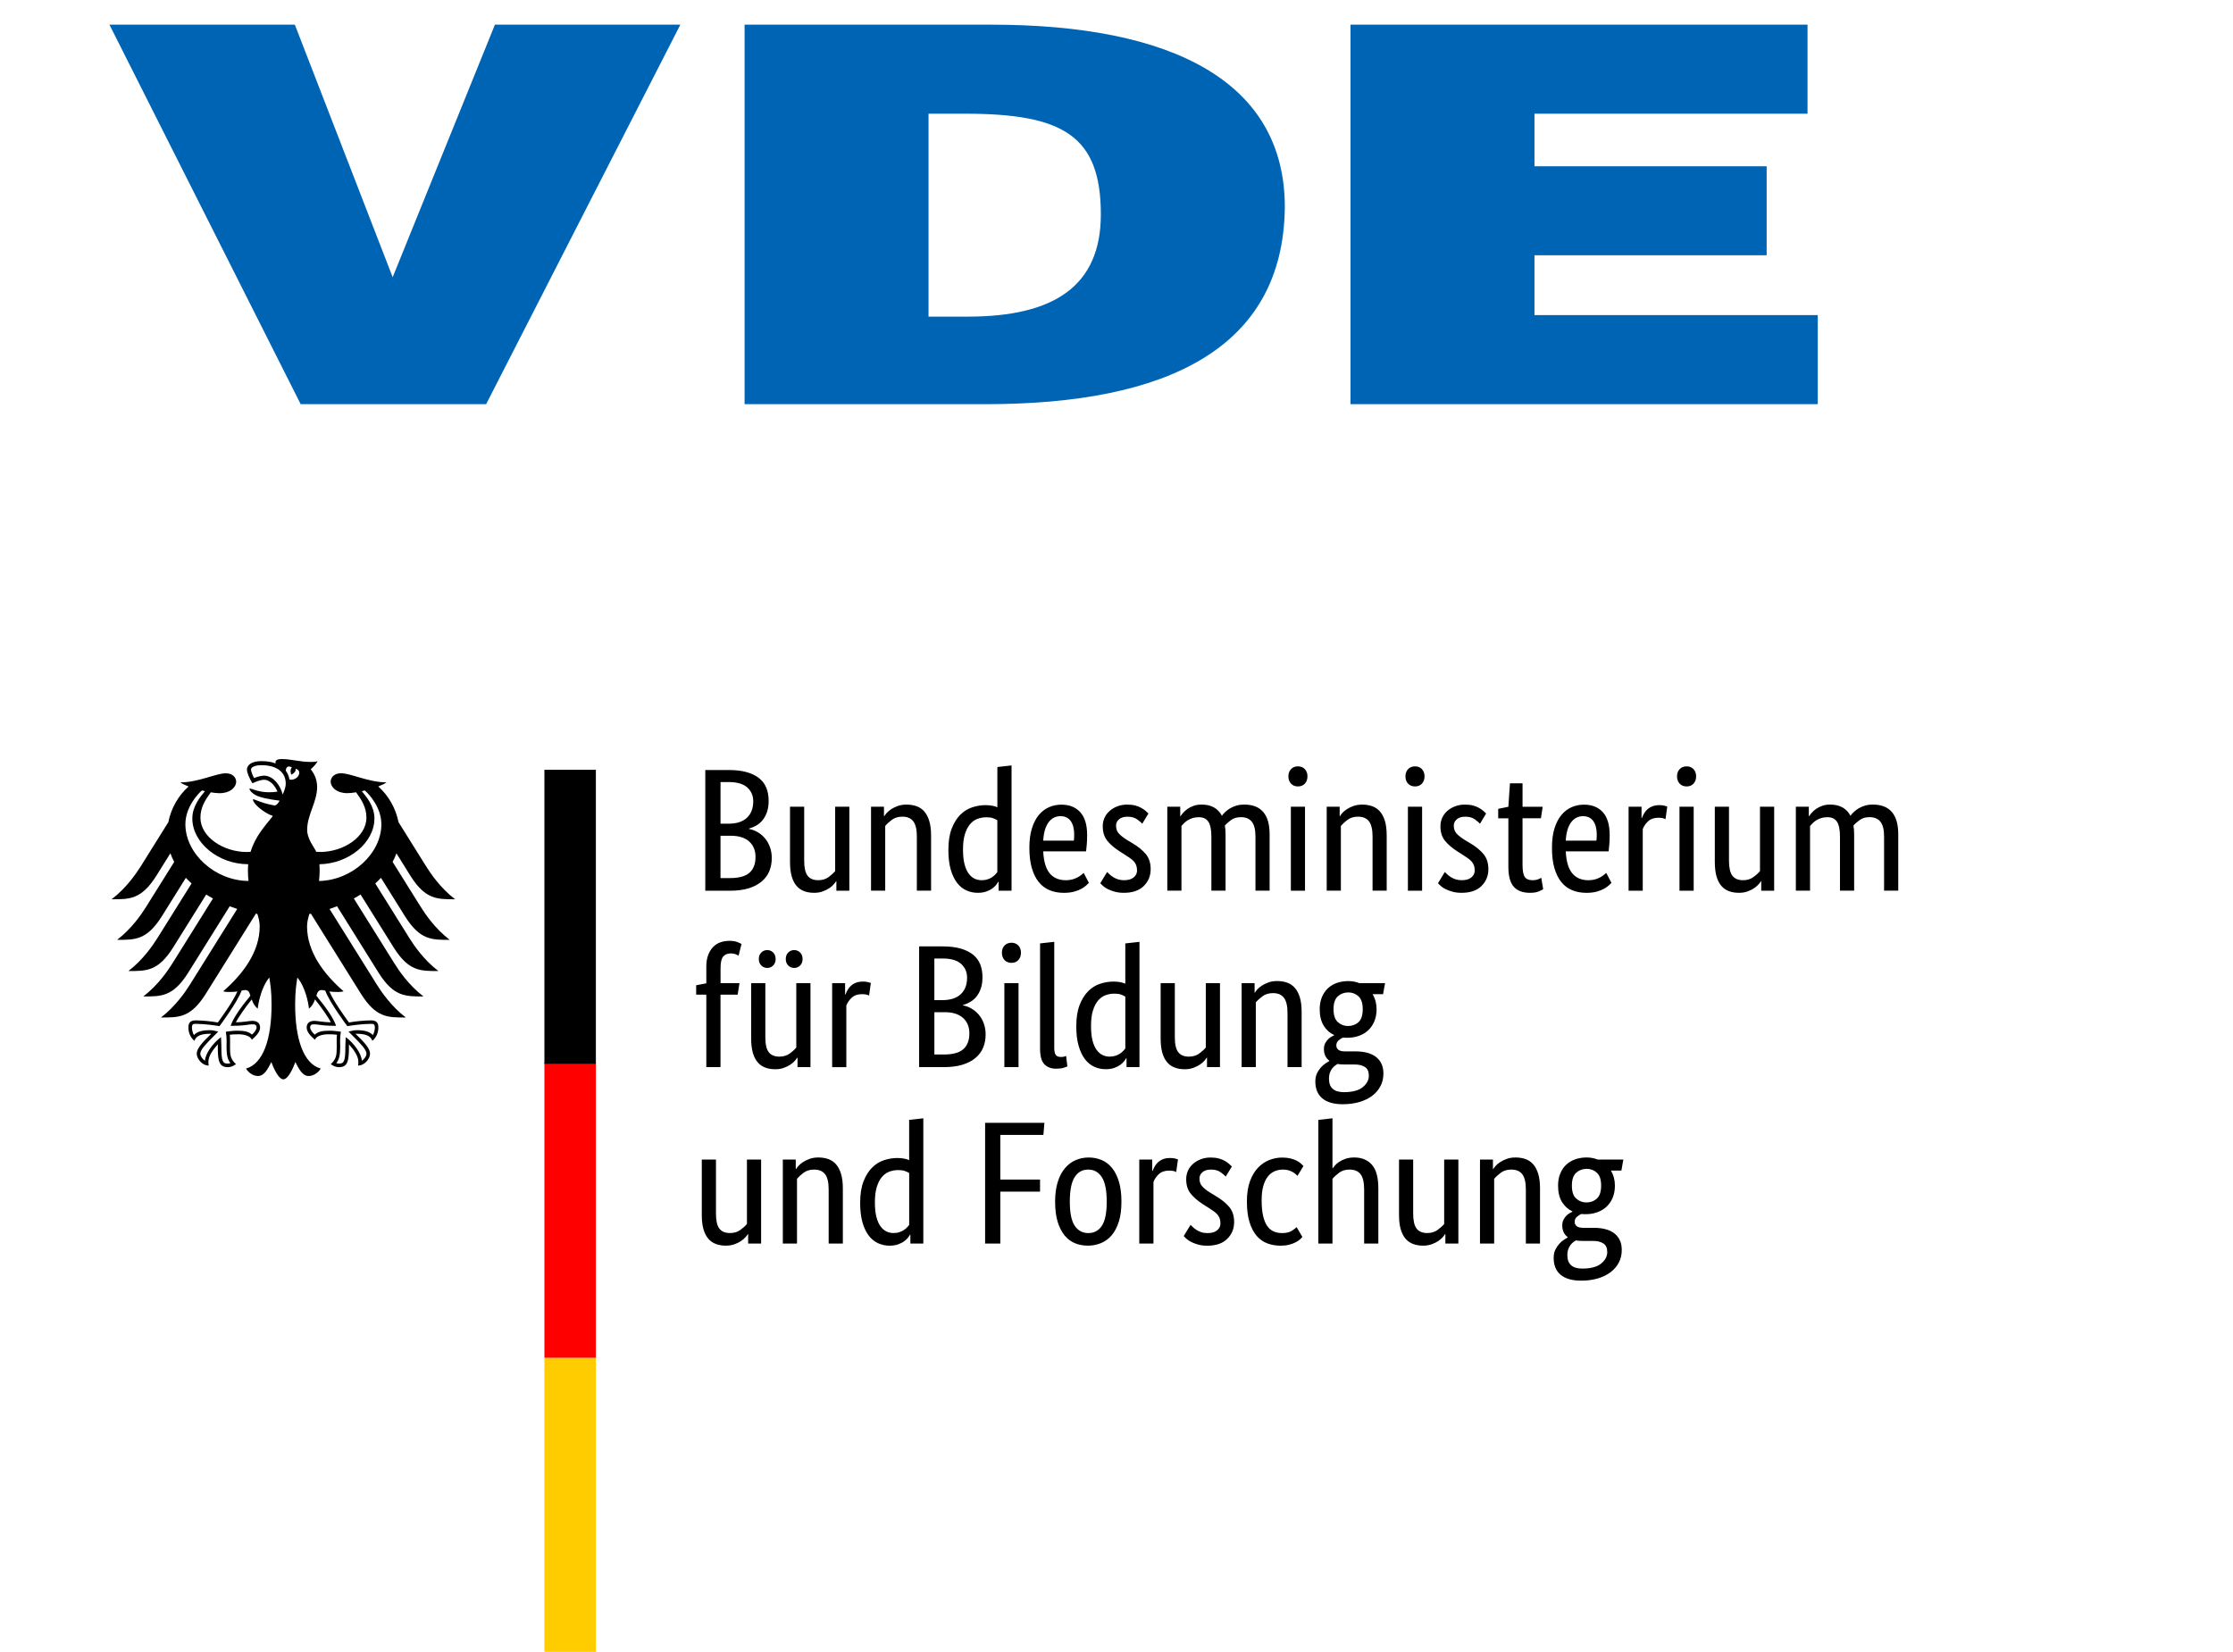 <?xml version="1.0" encoding="utf-8"?>
<!-- Generator: Adobe Illustrator 24.3.0, SVG Export Plug-In . SVG Version: 6.00 Build 0)  -->
<svg version="1.1" id="Layer_1" xmlns="http://www.w3.org/2000/svg" xmlns:xlink="http://www.w3.org/1999/xlink" x="0px" y="0px"
	 viewBox="0 0 100 74" style="enable-background:new 0 0 100 74;" xml:space="preserve">
<style type="text/css">
	.st0{fill:#0064B4;}
	.st1{fill:#FFCC00;}
	.st2{fill:#FF0000;}
</style>
<path class="st0" d="M4.901,1.105h8.303l4.381,11.312l4.579-11.312h8.304l-8.698,17h-8.305L4.901,1.105z M41.582,5.093v9.09h1.766
	c3.857,0,5.951-1.374,5.951-4.578c0-3.531-1.701-4.512-6.082-4.512H41.582L41.582,5.093z M44.133,18.105H33.345v-17h11.05
	c8.108,0,13.143,2.55,13.143,8.173C57.473,15.621,52.241,18.105,44.133,18.105L44.133,18.105z M81.403,18.105v-3.989H68.718v-2.68
	h10.398V7.448H68.718V5.093h12.228V1.105H60.48v17H81.403z"/>
<g>
	<path d="M71.703,53.11c0-0.272-0.064-0.465-0.193-0.58c-0.128-0.115-0.277-0.173-0.451-0.173c-0.182,0-0.34,0.057-0.47,0.173
		c-0.131,0.115-0.196,0.308-0.196,0.58c0,0.272,0.065,0.466,0.196,0.58c0.13,0.116,0.283,0.173,0.454,0.173
		c0.183,0,0.339-0.057,0.467-0.173C71.639,53.576,71.703,53.382,71.703,53.11L71.703,53.11z M70.864,55.586
		c-0.111,0-0.206-0.007-0.29-0.023c-0.047,0.025-0.094,0.057-0.137,0.094c-0.045,0.037-0.084,0.081-0.121,0.133
		c-0.037,0.051-0.067,0.114-0.091,0.184c-0.024,0.071-0.035,0.154-0.035,0.247c0,0.403,0.222,0.604,0.666,0.604
		c0.382,0,0.662-0.075,0.847-0.224c0.181-0.149,0.274-0.32,0.274-0.513c0-0.182-0.056-0.312-0.174-0.388
		c-0.115-0.076-0.268-0.114-0.462-0.114H70.864L70.864,55.586z M72.61,52.436h-0.47c0.12,0.199,0.18,0.423,0.18,0.674
		c0,0.199-0.032,0.378-0.098,0.537c-0.066,0.16-0.157,0.294-0.274,0.403c-0.119,0.111-0.257,0.194-0.416,0.251
		c-0.158,0.058-0.33,0.087-0.513,0.087c-0.037,0-0.071,0-0.102,0s-0.065-0.004-0.101-0.009c-0.064,0.028-0.129,0.068-0.197,0.127
		c-0.068,0.057-0.101,0.132-0.101,0.226c0,0.079,0.029,0.142,0.09,0.193c0.06,0.048,0.158,0.074,0.294,0.074h0.477
		c0.178,0,0.343,0.018,0.494,0.056c0.151,0.035,0.283,0.093,0.397,0.175c0.112,0.081,0.199,0.184,0.262,0.309
		c0.063,0.126,0.095,0.278,0.095,0.455c0,0.203-0.044,0.389-0.129,0.557c-0.087,0.167-0.209,0.31-0.366,0.432
		c-0.157,0.119-0.347,0.214-0.572,0.282c-0.225,0.067-0.475,0.101-0.752,0.101c-0.403,0-0.708-0.088-0.918-0.263
		c-0.209-0.174-0.313-0.426-0.313-0.755c0-0.141,0.024-0.263,0.074-0.365c0.049-0.102,0.109-0.191,0.177-0.267
		c0.068-0.076,0.138-0.135,0.208-0.18c0.07-0.043,0.127-0.08,0.168-0.105v-0.017c-0.162-0.12-0.242-0.295-0.242-0.525
		c0-0.099,0.019-0.185,0.059-0.259c0.039-0.073,0.083-0.132,0.133-0.18c0.049-0.047,0.099-0.085,0.149-0.114
		c0.05-0.028,0.088-0.048,0.113-0.058v-0.016c-0.193-0.089-0.348-0.229-0.466-0.419c-0.117-0.191-0.176-0.435-0.176-0.733
		c0-0.209,0.034-0.393,0.102-0.552c0.068-0.16,0.159-0.292,0.274-0.396c0.116-0.104,0.25-0.183,0.404-0.235
		c0.154-0.052,0.32-0.079,0.496-0.079c0.18,0,0.347,0.032,0.502,0.094h1.145L72.61,52.436L72.61,52.436z M68.332,55.704v-2.421
		c0-0.318-0.054-0.547-0.161-0.686c-0.107-0.138-0.27-0.207-0.489-0.207c-0.189,0-0.345,0.047-0.471,0.141
		c-0.126,0.094-0.224,0.185-0.298,0.274v2.899h-0.635v-3.762h0.58v0.424h0.016c0.015-0.032,0.049-0.077,0.102-0.137
		c0.051-0.061,0.12-0.118,0.204-0.173c0.084-0.055,0.182-0.103,0.297-0.145c0.115-0.042,0.246-0.063,0.392-0.063
		c0.168,0,0.319,0.025,0.455,0.074c0.136,0.05,0.251,0.13,0.345,0.24c0.093,0.11,0.166,0.252,0.219,0.427
		c0.052,0.174,0.078,0.39,0.078,0.647v2.467H68.332L68.332,55.704z M65.308,55.704h-0.58v-0.423h-0.017
		c-0.015,0.031-0.05,0.077-0.101,0.136c-0.052,0.061-0.119,0.118-0.2,0.173c-0.081,0.055-0.178,0.104-0.294,0.145
		c-0.114,0.042-0.243,0.063-0.383,0.063c-0.168,0-0.316-0.025-0.451-0.075c-0.132-0.05-0.248-0.129-0.341-0.239
		c-0.093-0.11-0.165-0.252-0.215-0.426c-0.05-0.175-0.074-0.39-0.074-0.646v-2.47h0.634v2.422c0,0.314,0.052,0.536,0.153,0.669
		c0.102,0.133,0.261,0.2,0.474,0.2c0.184,0,0.338-0.045,0.463-0.137c0.126-0.091,0.225-0.18,0.298-0.269v-2.885h0.636V55.704
		L65.308,55.704z M61.09,55.704v-2.421c0-0.318-0.053-0.547-0.16-0.686c-0.108-0.138-0.272-0.207-0.491-0.207
		c-0.188,0-0.344,0.047-0.47,0.141c-0.124,0.094-0.224,0.185-0.297,0.274v2.899h-0.634v-5.54l0.634-0.071v2.234h0.015
		c0.022-0.031,0.054-0.074,0.099-0.126c0.044-0.052,0.105-0.104,0.183-0.156c0.079-0.052,0.175-0.098,0.286-0.138
		c0.113-0.039,0.244-0.059,0.397-0.059c0.329,0,0.59,0.107,0.783,0.322c0.194,0.215,0.291,0.57,0.291,1.067v2.467H61.09
		L61.09,55.704z M58.105,52.672c-0.015-0.015-0.041-0.04-0.074-0.072c-0.034-0.03-0.077-0.062-0.13-0.093
		c-0.053-0.031-0.114-0.059-0.189-0.082c-0.072-0.023-0.156-0.035-0.249-0.035c-0.137,0-0.263,0.025-0.38,0.074
		c-0.118,0.05-0.22,0.13-0.306,0.239c-0.087,0.11-0.154,0.252-0.204,0.427c-0.05,0.175-0.073,0.388-0.073,0.639
		c0,0.277,0.022,0.51,0.066,0.697c0.044,0.188,0.106,0.339,0.184,0.452c0.078,0.111,0.174,0.192,0.286,0.242
		c0.113,0.049,0.236,0.074,0.372,0.074c0.194,0,0.341-0.033,0.443-0.101c0.102-0.068,0.175-0.124,0.216-0.165l0.258,0.44
		c-0.025,0.031-0.064,0.069-0.113,0.113c-0.049,0.044-0.113,0.087-0.193,0.128c-0.078,0.042-0.174,0.077-0.285,0.106
		c-0.112,0.029-0.243,0.044-0.388,0.044c-0.21,0-0.405-0.034-0.588-0.102c-0.184-0.068-0.343-0.179-0.479-0.336
		c-0.136-0.157-0.242-0.361-0.32-0.61c-0.079-0.251-0.119-0.562-0.119-0.932c0-0.362,0.047-0.667,0.141-0.918
		c0.095-0.251,0.217-0.453,0.369-0.608c0.151-0.153,0.321-0.266,0.505-0.336c0.187-0.07,0.374-0.106,0.561-0.106
		c0.141,0,0.266,0.014,0.373,0.04c0.107,0.026,0.198,0.059,0.274,0.098c0.078,0.039,0.139,0.081,0.188,0.125
		c0.05,0.044,0.09,0.083,0.122,0.114L58.105,52.672L58.105,52.672z M54.892,52.703c-0.042-0.046-0.117-0.111-0.228-0.192
		c-0.109-0.081-0.254-0.121-0.43-0.121c-0.168,0-0.296,0.039-0.386,0.118c-0.088,0.078-0.133,0.172-0.133,0.282
		c0,0.141,0.041,0.258,0.122,0.349c0.081,0.092,0.204,0.189,0.372,0.294l0.235,0.142c0.256,0.151,0.457,0.315,0.605,0.489
		c0.145,0.175,0.219,0.401,0.219,0.678c0,0.297-0.104,0.549-0.311,0.753c-0.206,0.203-0.503,0.305-0.889,0.305
		c-0.15,0-0.285-0.016-0.399-0.047c-0.116-0.032-0.215-0.068-0.302-0.11c-0.086-0.042-0.159-0.088-0.216-0.138
		c-0.057-0.05-0.104-0.094-0.141-0.137l0.306-0.501c0.031,0.031,0.069,0.068,0.113,0.109c0.044,0.043,0.098,0.084,0.161,0.122
		c0.062,0.039,0.133,0.072,0.211,0.098c0.078,0.027,0.171,0.039,0.274,0.039c0.189,0,0.333-0.041,0.432-0.125
		c0.1-0.083,0.148-0.184,0.148-0.305c0-0.088-0.012-0.165-0.035-0.231c-0.024-0.064-0.059-0.124-0.105-0.176
		c-0.046-0.052-0.105-0.102-0.172-0.149c-0.068-0.047-0.146-0.099-0.236-0.157l-0.235-0.149c-0.235-0.152-0.418-0.311-0.552-0.478
		c-0.134-0.168-0.199-0.381-0.199-0.643c0-0.141,0.027-0.27,0.082-0.389c0.054-0.116,0.131-0.219,0.231-0.305
		c0.1-0.087,0.215-0.154,0.349-0.204c0.133-0.049,0.276-0.074,0.427-0.074c0.146,0,0.272,0.015,0.376,0.044
		c0.105,0.028,0.195,0.065,0.271,0.11c0.075,0.045,0.138,0.089,0.189,0.134c0.049,0.043,0.089,0.083,0.121,0.113L54.892,52.703
		L54.892,52.703z M52.674,52.499c-0.016-0.011-0.05-0.023-0.102-0.04c-0.053-0.015-0.123-0.023-0.212-0.023
		c-0.198,0-0.354,0.054-0.466,0.16c-0.113,0.107-0.192,0.224-0.239,0.349v2.759H51.02v-3.762H51.6v0.51h0.016
		c0.026-0.073,0.059-0.145,0.102-0.216c0.042-0.07,0.094-0.134,0.156-0.187c0.064-0.055,0.138-0.099,0.224-0.13
		c0.087-0.031,0.189-0.047,0.311-0.047c0.088,0,0.16,0.008,0.216,0.024c0.054,0.015,0.097,0.028,0.128,0.038L52.674,52.499
		L52.674,52.499z M49.562,53.824c0-0.502-0.072-0.866-0.219-1.093c-0.146-0.228-0.35-0.341-0.611-0.341
		c-0.261,0-0.464,0.114-0.608,0.341c-0.143,0.227-0.215,0.592-0.215,1.093c0,0.502,0.073,0.862,0.219,1.081
		c0.147,0.219,0.351,0.329,0.612,0.329c0.261,0,0.463-0.11,0.607-0.329C49.491,54.686,49.562,54.325,49.562,53.824L49.562,53.824z
		 M47.251,53.824c0-0.345,0.041-0.643,0.122-0.894c0.08-0.251,0.19-0.456,0.329-0.614c0.139-0.16,0.297-0.278,0.479-0.353
		c0.179-0.076,0.371-0.114,0.575-0.114c0.209,0,0.402,0.039,0.58,0.114c0.177,0.075,0.331,0.193,0.462,0.353
		c0.131,0.158,0.234,0.363,0.31,0.614c0.076,0.251,0.113,0.549,0.113,0.894c0,0.35-0.038,0.651-0.117,0.901
		c-0.079,0.249-0.187,0.454-0.325,0.614c-0.138,0.16-0.3,0.276-0.482,0.349c-0.182,0.072-0.377,0.11-0.58,0.11
		c-0.209,0-0.402-0.038-0.58-0.11c-0.178-0.074-0.331-0.19-0.463-0.349c-0.13-0.16-0.234-0.363-0.31-0.611
		C47.289,54.481,47.251,54.179,47.251,53.824L47.251,53.824z M44.116,55.704v-5.407h2.656l-0.046,0.541h-1.929v1.999h1.779v0.541
		h-1.779v2.327H44.116L44.116,55.704z M40.009,55.233c0.099,0,0.188-0.012,0.267-0.039c0.079-0.027,0.147-0.059,0.204-0.098
		c0.057-0.038,0.106-0.079,0.146-0.122c0.039-0.041,0.069-0.077,0.09-0.109v-2.32c-0.057-0.036-0.124-0.067-0.2-0.093
		c-0.076-0.027-0.171-0.039-0.286-0.039c-0.146,0-0.283,0.024-0.412,0.074c-0.128,0.05-0.239,0.132-0.333,0.246
		c-0.094,0.115-0.168,0.264-0.223,0.447c-0.055,0.182-0.082,0.408-0.082,0.674c0,0.261,0.022,0.479,0.067,0.655
		c0.045,0.175,0.106,0.315,0.184,0.422c0.079,0.107,0.167,0.183,0.266,0.231C39.795,55.21,39.9,55.233,40.009,55.233L40.009,55.233z
		 M38.52,53.879c0-0.381,0.05-0.701,0.149-0.956c0.099-0.257,0.227-0.463,0.384-0.619c0.156-0.157,0.334-0.268,0.533-0.333
		c0.199-0.066,0.397-0.099,0.596-0.099c0.12,0,0.225,0.01,0.313,0.028c0.089,0.018,0.162,0.04,0.219,0.067v-1.803l0.635-0.071v5.611
		h-0.58v-0.399h-0.016c-0.015,0.031-0.044,0.074-0.086,0.13c-0.042,0.055-0.099,0.109-0.173,0.164
		c-0.073,0.055-0.165,0.101-0.274,0.141c-0.11,0.039-0.238,0.059-0.384,0.059c-0.177,0-0.346-0.036-0.506-0.107
		c-0.159-0.071-0.299-0.183-0.419-0.336c-0.12-0.154-0.216-0.353-0.286-0.596C38.556,54.517,38.52,54.223,38.52,53.879L38.52,53.879
		z M37.11,55.704v-2.421c0-0.318-0.054-0.547-0.161-0.686c-0.107-0.138-0.27-0.207-0.49-0.207c-0.187,0-0.344,0.047-0.47,0.141
		c-0.125,0.094-0.225,0.185-0.297,0.274v2.899h-0.635v-3.762h0.579v0.424h0.016c0.015-0.032,0.049-0.077,0.102-0.137
		c0.052-0.061,0.121-0.118,0.204-0.173c0.084-0.055,0.183-0.103,0.298-0.145c0.114-0.042,0.245-0.063,0.391-0.063
		c0.167,0,0.319,0.025,0.455,0.074c0.136,0.05,0.25,0.13,0.345,0.24c0.094,0.11,0.167,0.252,0.219,0.427
		c0.053,0.174,0.079,0.39,0.079,0.647v2.467H37.11L37.11,55.704z M34.084,55.704h-0.58v-0.423h-0.015
		c-0.016,0.031-0.05,0.077-0.102,0.136c-0.053,0.061-0.119,0.118-0.2,0.173c-0.081,0.055-0.179,0.104-0.294,0.145
		c-0.115,0.042-0.243,0.063-0.384,0.063c-0.167,0-0.318-0.025-0.451-0.075c-0.133-0.05-0.247-0.129-0.34-0.239
		c-0.095-0.11-0.166-0.252-0.216-0.426c-0.05-0.175-0.074-0.39-0.074-0.646v-2.47h0.635v2.422c0,0.314,0.051,0.536,0.152,0.669
		c0.102,0.133,0.26,0.2,0.475,0.2c0.182,0,0.337-0.045,0.462-0.137c0.126-0.091,0.225-0.18,0.298-0.269v-2.885h0.635V55.704
		L34.084,55.704z M61.027,45.207c0-0.271-0.064-0.465-0.192-0.58c-0.127-0.115-0.278-0.172-0.45-0.172
		c-0.183,0-0.34,0.057-0.47,0.172c-0.13,0.115-0.196,0.308-0.196,0.58c0,0.272,0.066,0.465,0.196,0.58
		c0.13,0.115,0.282,0.172,0.455,0.172c0.182,0,0.339-0.057,0.466-0.172C60.963,45.672,61.027,45.479,61.027,45.207L61.027,45.207z
		 M60.189,47.683c-0.109,0-0.206-0.007-0.29-0.023c-0.046,0.027-0.093,0.057-0.137,0.094c-0.045,0.037-0.085,0.082-0.122,0.133
		c-0.036,0.052-0.065,0.113-0.09,0.184c-0.024,0.07-0.035,0.153-0.035,0.247c0,0.403,0.222,0.604,0.666,0.604
		c0.382,0,0.665-0.074,0.846-0.223c0.184-0.149,0.274-0.321,0.274-0.514c0-0.184-0.056-0.312-0.172-0.388
		c-0.115-0.076-0.268-0.114-0.463-0.114H60.189L60.189,47.683z M61.937,44.533h-0.47c0.12,0.199,0.18,0.423,0.18,0.674
		c0,0.199-0.032,0.378-0.098,0.537c-0.065,0.16-0.157,0.294-0.274,0.404c-0.118,0.11-0.257,0.194-0.416,0.251
		c-0.159,0.057-0.331,0.086-0.513,0.086c-0.036,0-0.071,0-0.103,0c-0.031,0-0.065-0.003-0.101-0.008
		c-0.063,0.027-0.128,0.068-0.197,0.126c-0.067,0.058-0.101,0.133-0.101,0.227c0,0.078,0.03,0.142,0.09,0.192
		c0.06,0.048,0.159,0.074,0.294,0.074h0.478c0.177,0,0.341,0.018,0.494,0.054c0.151,0.037,0.284,0.096,0.395,0.176
		c0.113,0.081,0.201,0.184,0.264,0.31c0.062,0.126,0.094,0.277,0.094,0.455c0,0.204-0.044,0.389-0.13,0.557
		c-0.087,0.167-0.207,0.311-0.364,0.43c-0.157,0.121-0.347,0.215-0.572,0.283c-0.226,0.067-0.476,0.102-0.753,0.102
		c-0.402,0-0.708-0.088-0.917-0.263c-0.209-0.175-0.313-0.427-0.313-0.757c0-0.14,0.025-0.262,0.074-0.364
		c0.05-0.102,0.109-0.191,0.177-0.266c0.068-0.076,0.136-0.136,0.207-0.18c0.071-0.044,0.127-0.08,0.169-0.105v-0.016
		c-0.163-0.12-0.243-0.295-0.243-0.525c0-0.099,0.019-0.185,0.059-0.259c0.039-0.073,0.083-0.132,0.132-0.18
		c0.05-0.047,0.1-0.085,0.15-0.113c0.05-0.029,0.088-0.049,0.114-0.059v-0.015c-0.194-0.089-0.35-0.229-0.466-0.42
		c-0.118-0.191-0.178-0.435-0.178-0.733c0-0.209,0.035-0.393,0.103-0.552c0.068-0.159,0.159-0.291,0.274-0.396
		c0.116-0.104,0.249-0.183,0.405-0.235c0.153-0.052,0.32-0.078,0.498-0.078c0.177,0,0.344,0.031,0.501,0.094h1.146L61.937,44.533
		L61.937,44.533z M57.658,47.801V45.38c0-0.319-0.053-0.548-0.162-0.686c-0.105-0.139-0.268-0.208-0.488-0.208
		c-0.189,0-0.346,0.047-0.47,0.141c-0.126,0.094-0.226,0.185-0.299,0.275v2.899h-0.635V44.04h0.58v0.423h0.016
		c0.015-0.032,0.049-0.078,0.101-0.138c0.052-0.06,0.12-0.117,0.205-0.172c0.082-0.055,0.182-0.104,0.297-0.145
		c0.114-0.042,0.246-0.063,0.391-0.063c0.168,0,0.319,0.025,0.455,0.074c0.136,0.05,0.25,0.129,0.344,0.239
		c0.095,0.11,0.168,0.253,0.22,0.427c0.052,0.175,0.078,0.391,0.078,0.647v2.469H57.658L57.658,47.801z M54.633,47.801h-0.58v-0.423
		h-0.016c-0.016,0.031-0.05,0.077-0.102,0.137c-0.052,0.06-0.119,0.117-0.2,0.173c-0.081,0.054-0.179,0.103-0.294,0.145
		c-0.114,0.042-0.242,0.063-0.384,0.063c-0.167,0-0.316-0.024-0.449-0.075c-0.134-0.049-0.248-0.128-0.341-0.239
		c-0.095-0.11-0.166-0.252-0.216-0.427c-0.05-0.175-0.074-0.39-0.074-0.646V44.04h0.635v2.421c0,0.314,0.051,0.537,0.153,0.67
		c0.102,0.133,0.259,0.2,0.474,0.2c0.184,0,0.336-0.046,0.463-0.137c0.124-0.091,0.225-0.181,0.297-0.271V44.04h0.635V47.801
		L54.633,47.801z M49.688,47.331c0.1,0,0.189-0.014,0.267-0.039c0.079-0.026,0.147-0.059,0.204-0.098
		c0.057-0.039,0.105-0.08,0.145-0.122c0.04-0.041,0.07-0.078,0.091-0.109v-2.32c-0.057-0.036-0.124-0.068-0.2-0.094
		c-0.075-0.026-0.171-0.039-0.286-0.039c-0.147,0-0.284,0.024-0.411,0.074c-0.129,0.05-0.239,0.132-0.333,0.247
		c-0.094,0.115-0.169,0.264-0.223,0.446c-0.056,0.183-0.083,0.408-0.083,0.674c0,0.261,0.022,0.48,0.066,0.655
		c0.044,0.175,0.106,0.316,0.185,0.423c0.079,0.107,0.167,0.184,0.266,0.231C49.474,47.307,49.578,47.331,49.688,47.331
		L49.688,47.331z M48.199,45.975c0-0.381,0.049-0.7,0.149-0.956c0.099-0.256,0.227-0.463,0.385-0.619
		c0.156-0.157,0.334-0.268,0.532-0.333c0.199-0.065,0.398-0.098,0.596-0.098c0.121,0,0.225,0.009,0.313,0.027
		c0.089,0.019,0.163,0.041,0.22,0.067v-1.803l0.635-0.071v5.611h-0.58v-0.4h-0.015c-0.015,0.032-0.044,0.075-0.086,0.13
		c-0.043,0.054-0.1,0.109-0.173,0.165c-0.073,0.054-0.165,0.101-0.274,0.141c-0.109,0.039-0.237,0.058-0.384,0.058
		c-0.178,0-0.346-0.034-0.505-0.105c-0.159-0.071-0.3-0.183-0.419-0.337c-0.12-0.154-0.216-0.352-0.286-0.596
		C48.234,46.614,48.199,46.32,48.199,45.975L48.199,45.975z M47.212,46.923c0,0.157,0.022,0.267,0.066,0.33
		c0.044,0.062,0.121,0.093,0.232,0.093c0.057,0,0.105-0.005,0.145-0.015c0.038-0.011,0.069-0.021,0.089-0.031L47.8,47.77
		c-0.032,0.015-0.089,0.036-0.172,0.062c-0.083,0.027-0.197,0.039-0.338,0.039c-0.214,0-0.387-0.065-0.517-0.196
		c-0.13-0.13-0.196-0.363-0.196-0.698v-4.718l0.636-0.071V46.923L47.212,46.923z M45.299,43.13c-0.13,0-0.235-0.041-0.313-0.125
		c-0.079-0.084-0.118-0.194-0.118-0.33c0-0.13,0.039-0.237,0.118-0.321c0.079-0.083,0.183-0.125,0.313-0.125
		c0.125,0,0.227,0.042,0.305,0.125c0.079,0.084,0.118,0.191,0.118,0.321c0,0.136-0.039,0.246-0.118,0.33
		C45.527,43.089,45.425,43.13,45.299,43.13L45.299,43.13z M45.613,47.801h-0.635V44.04h0.635V47.801L45.613,47.801z M43.411,46.289
		c0-0.293-0.095-0.524-0.286-0.694c-0.19-0.17-0.464-0.255-0.819-0.255h-0.462v1.896h0.423c0.402,0,0.693-0.079,0.873-0.239
		C43.321,46.839,43.411,46.602,43.411,46.289L43.411,46.289z M43.309,43.797c0-0.251-0.089-0.457-0.266-0.619
		c-0.178-0.163-0.457-0.243-0.839-0.243h-0.361V44.8h0.353c0.365,0,0.642-0.089,0.83-0.267
		C43.215,44.356,43.309,44.11,43.309,43.797L43.309,43.797z M43.998,43.773c0,0.188-0.023,0.353-0.07,0.494
		c-0.047,0.141-0.112,0.263-0.192,0.365c-0.081,0.102-0.175,0.184-0.282,0.246c-0.107,0.063-0.218,0.11-0.333,0.141v0.016
		c0.141,0.026,0.273,0.075,0.395,0.149c0.123,0.073,0.23,0.165,0.322,0.274c0.092,0.109,0.165,0.239,0.219,0.389
		c0.055,0.149,0.082,0.312,0.082,0.49c0,0.214-0.037,0.409-0.109,0.587c-0.074,0.178-0.187,0.332-0.341,0.462
		c-0.154,0.131-0.349,0.233-0.584,0.306c-0.235,0.073-0.515,0.109-0.839,0.109h-1.105v-5.408h1.042c0.319,0,0.592,0.032,0.819,0.097
		c0.227,0.066,0.414,0.159,0.56,0.278c0.146,0.12,0.252,0.266,0.318,0.435C43.966,43.375,43.998,43.564,43.998,43.773L43.998,43.773
		z M38.92,44.596c-0.016-0.011-0.05-0.024-0.102-0.04c-0.052-0.015-0.123-0.023-0.212-0.023c-0.199,0-0.354,0.053-0.466,0.161
		c-0.113,0.107-0.192,0.223-0.239,0.349v2.759h-0.635V44.04h0.58v0.509h0.016c0.025-0.073,0.06-0.145,0.102-0.215
		c0.042-0.071,0.094-0.134,0.156-0.188c0.063-0.055,0.137-0.098,0.223-0.13c0.086-0.031,0.19-0.047,0.31-0.047
		c0.089,0,0.161,0.008,0.216,0.023c0.055,0.016,0.098,0.029,0.129,0.039L38.92,44.596L38.92,44.596z M35.942,42.958
		c0,0.121-0.037,0.217-0.109,0.29c-0.073,0.073-0.163,0.11-0.267,0.11c-0.105,0-0.193-0.037-0.267-0.11
		c-0.073-0.073-0.11-0.169-0.11-0.29c0-0.121,0.037-0.217,0.11-0.29c0.073-0.073,0.162-0.11,0.267-0.11
		c0.104,0,0.193,0.037,0.267,0.11C35.905,42.741,35.942,42.838,35.942,42.958L35.942,42.958z M34.735,42.958
		c0,0.121-0.037,0.217-0.11,0.29c-0.073,0.073-0.162,0.11-0.267,0.11c-0.105,0-0.193-0.037-0.266-0.11
		c-0.073-0.073-0.11-0.169-0.11-0.29c0-0.121,0.037-0.217,0.11-0.29c0.073-0.073,0.162-0.11,0.266-0.11
		c0.105,0,0.193,0.037,0.267,0.11C34.699,42.741,34.735,42.838,34.735,42.958L34.735,42.958z M36.295,47.801h-0.58v-0.423h-0.015
		c-0.016,0.031-0.05,0.077-0.102,0.137c-0.052,0.06-0.118,0.117-0.2,0.173c-0.08,0.054-0.179,0.103-0.294,0.145
		c-0.115,0.042-0.243,0.063-0.384,0.063c-0.167,0-0.318-0.024-0.45-0.075c-0.133-0.049-0.247-0.128-0.341-0.239
		c-0.094-0.11-0.166-0.252-0.216-0.427c-0.049-0.175-0.074-0.39-0.074-0.646V44.04h0.635v2.421c0,0.314,0.05,0.537,0.152,0.67
		c0.102,0.133,0.26,0.2,0.474,0.2c0.183,0,0.337-0.046,0.462-0.137c0.126-0.091,0.225-0.181,0.298-0.271V44.04h0.635V47.801
		L36.295,47.801z M33.034,44.556h-0.768v3.245h-0.635v-3.245h-0.455v-0.423l0.455-0.086v-0.752c0-0.203,0.029-0.379,0.087-0.525
		c0.057-0.146,0.133-0.266,0.227-0.36c0.094-0.095,0.204-0.162,0.329-0.204c0.125-0.042,0.259-0.062,0.4-0.062
		c0.136,0,0.251,0.018,0.345,0.055c0.094,0.036,0.157,0.065,0.188,0.086l-0.133,0.525c-0.032-0.021-0.076-0.043-0.133-0.067
		c-0.057-0.023-0.128-0.035-0.211-0.035c-0.151,0-0.267,0.047-0.345,0.141c-0.079,0.095-0.117,0.267-0.117,0.518v0.674h0.847
		L33.034,44.556L33.034,44.556z M82.399,39.898v-2.422c0-0.308-0.044-0.53-0.133-0.666c-0.088-0.136-0.233-0.204-0.43-0.204
		c-0.105,0-0.197,0.013-0.28,0.039c-0.08,0.026-0.151,0.059-0.214,0.098c-0.064,0.039-0.118,0.082-0.165,0.129
		c-0.047,0.047-0.086,0.089-0.118,0.126v2.899h-0.636v-3.762h0.58v0.423h0.016c0.026-0.042,0.065-0.092,0.117-0.153
		c0.053-0.06,0.118-0.117,0.197-0.173c0.078-0.055,0.17-0.1,0.274-0.137c0.105-0.037,0.222-0.055,0.353-0.055
		c0.428,0,0.731,0.167,0.909,0.501c0.036-0.052,0.086-0.108,0.15-0.169c0.061-0.059,0.135-0.114,0.218-0.164
		c0.084-0.049,0.179-0.09,0.283-0.121c0.104-0.032,0.22-0.047,0.345-0.047c0.763,0,1.144,0.444,1.144,1.332v2.524h-0.635v-2.422
		c0-0.308-0.055-0.53-0.164-0.666c-0.11-0.136-0.272-0.204-0.487-0.204c-0.177,0-0.324,0.043-0.442,0.129
		c-0.119,0.087-0.212,0.169-0.278,0.247c0.009,0.058,0.018,0.119,0.023,0.184c0.005,0.065,0.008,0.135,0.008,0.207v2.524H82.399
		L82.399,39.898z M79.453,39.898h-0.58v-0.423h-0.016c-0.015,0.031-0.05,0.077-0.101,0.137c-0.053,0.061-0.12,0.117-0.201,0.173
		c-0.081,0.054-0.178,0.103-0.294,0.145c-0.115,0.042-0.243,0.063-0.383,0.063c-0.168,0-0.319-0.025-0.453-0.075
		c-0.133-0.049-0.246-0.129-0.341-0.239c-0.093-0.11-0.166-0.252-0.216-0.428c-0.048-0.175-0.074-0.39-0.074-0.646v-2.469h0.635
		v2.422c0,0.313,0.052,0.537,0.153,0.67c0.102,0.133,0.26,0.2,0.475,0.2c0.183,0,0.337-0.046,0.462-0.138
		c0.126-0.091,0.225-0.181,0.298-0.271v-2.884h0.635V39.898L79.453,39.898z M75.535,35.228c-0.132,0-0.236-0.042-0.315-0.125
		c-0.079-0.084-0.118-0.193-0.118-0.329c0-0.131,0.039-0.238,0.118-0.321c0.079-0.084,0.183-0.125,0.315-0.125
		c0.124,0,0.226,0.042,0.305,0.125c0.079,0.084,0.117,0.191,0.117,0.321c0,0.136-0.038,0.245-0.117,0.329
		C75.761,35.186,75.66,35.228,75.535,35.228L75.535,35.228z M75.848,39.898h-0.636v-3.762h0.636V39.898L75.848,39.898z
		 M74.586,36.693c-0.016-0.01-0.05-0.023-0.101-0.039c-0.053-0.016-0.124-0.024-0.212-0.024c-0.198,0-0.354,0.054-0.467,0.16
		c-0.112,0.107-0.192,0.224-0.239,0.349v2.759h-0.634v-3.762h0.58v0.51h0.015c0.027-0.073,0.061-0.145,0.103-0.216
		c0.041-0.071,0.094-0.133,0.157-0.188c0.064-0.054,0.138-0.098,0.223-0.129c0.087-0.031,0.19-0.047,0.31-0.047
		c0.089,0,0.16,0.008,0.215,0.024c0.054,0.015,0.098,0.029,0.129,0.038L74.586,36.693L74.586,36.693z M70.895,36.56
		c-0.225,0-0.405,0.094-0.541,0.282c-0.137,0.188-0.215,0.46-0.236,0.815h1.372c0.005-0.026,0.01-0.064,0.013-0.113
		c0.002-0.05,0.004-0.103,0.004-0.161c0-0.261-0.053-0.463-0.158-0.607C71.244,36.632,71.093,36.56,70.895,36.56L70.895,36.56z
		 M72.086,37.406c0,0.162-0.005,0.302-0.016,0.42c-0.01,0.117-0.021,0.22-0.031,0.309h-1.92c0.021,0.444,0.117,0.771,0.287,0.98
		c0.17,0.209,0.414,0.314,0.732,0.314c0.109,0,0.209-0.013,0.299-0.039c0.089-0.026,0.164-0.058,0.23-0.094
		c0.065-0.036,0.121-0.073,0.165-0.11c0.045-0.036,0.078-0.065,0.099-0.086l0.235,0.446c-0.026,0.026-0.066,0.064-0.118,0.114
		c-0.052,0.049-0.122,0.099-0.212,0.149c-0.088,0.05-0.198,0.093-0.328,0.13c-0.131,0.036-0.285,0.055-0.464,0.055
		c-0.234,0-0.447-0.039-0.638-0.118c-0.191-0.078-0.352-0.2-0.486-0.364c-0.133-0.165-0.236-0.374-0.31-0.627
		c-0.073-0.253-0.109-0.557-0.109-0.913c0-0.335,0.037-0.623,0.113-0.866c0.076-0.242,0.18-0.443,0.31-0.599
		c0.131-0.157,0.281-0.273,0.454-0.349c0.172-0.076,0.359-0.114,0.558-0.114c0.359,0,0.642,0.114,0.847,0.341
		C71.984,36.611,72.086,36.951,72.086,37.406L72.086,37.406z M69.006,36.654h-0.823v2.085c0,0.266,0.034,0.448,0.102,0.544
		c0.068,0.097,0.183,0.146,0.345,0.146c0.094,0,0.176-0.013,0.243-0.039c0.068-0.026,0.117-0.05,0.149-0.071l0.086,0.509
		c-0.025,0.021-0.089,0.054-0.188,0.098c-0.099,0.044-0.233,0.067-0.399,0.067c-0.324,0-0.568-0.09-0.729-0.27
		c-0.162-0.181-0.243-0.48-0.243-0.897v-2.171h-0.455v-0.423l0.455-0.094l0.071-1.05h0.564v1.05h0.902L69.006,36.654L69.006,36.654z
		 M66.278,36.897c-0.041-0.047-0.116-0.111-0.226-0.192c-0.111-0.081-0.255-0.122-0.431-0.122c-0.168,0-0.295,0.039-0.384,0.118
		c-0.089,0.078-0.133,0.172-0.133,0.282c0,0.142,0.04,0.257,0.121,0.349c0.081,0.091,0.204,0.189,0.372,0.294l0.236,0.141
		c0.255,0.151,0.456,0.315,0.602,0.49c0.146,0.175,0.219,0.401,0.219,0.678c0,0.298-0.103,0.549-0.31,0.753
		c-0.206,0.204-0.503,0.305-0.889,0.305c-0.151,0-0.284-0.016-0.399-0.047c-0.115-0.031-0.216-0.068-0.302-0.11
		c-0.086-0.042-0.159-0.087-0.216-0.136c-0.058-0.05-0.104-0.096-0.141-0.138l0.306-0.501c0.032,0.031,0.07,0.068,0.113,0.109
		c0.045,0.042,0.098,0.082,0.161,0.121c0.062,0.04,0.133,0.072,0.211,0.098c0.078,0.026,0.17,0.039,0.274,0.039
		c0.187,0,0.332-0.042,0.431-0.126c0.1-0.083,0.149-0.186,0.149-0.306c0-0.089-0.011-0.166-0.036-0.232
		c-0.023-0.065-0.057-0.124-0.104-0.176c-0.047-0.052-0.106-0.102-0.174-0.149c-0.066-0.047-0.146-0.099-0.234-0.156l-0.235-0.15
		c-0.235-0.151-0.419-0.31-0.553-0.478c-0.133-0.167-0.199-0.381-0.199-0.642c0-0.141,0.028-0.271,0.082-0.388
		c0.056-0.117,0.132-0.219,0.232-0.306c0.099-0.086,0.216-0.154,0.349-0.203c0.133-0.05,0.275-0.075,0.427-0.075
		c0.147,0,0.271,0.014,0.376,0.043c0.105,0.029,0.196,0.066,0.272,0.11c0.075,0.044,0.138,0.089,0.187,0.133
		c0.049,0.044,0.091,0.082,0.121,0.113L66.278,36.897L66.278,36.897z M63.371,35.228c-0.13,0-0.234-0.042-0.313-0.125
		c-0.079-0.084-0.118-0.193-0.118-0.329c0-0.131,0.04-0.238,0.118-0.321c0.08-0.084,0.183-0.125,0.313-0.125
		c0.125,0,0.228,0.042,0.308,0.125c0.078,0.084,0.116,0.191,0.116,0.321c0,0.136-0.039,0.245-0.116,0.329
		C63.599,35.186,63.496,35.228,63.371,35.228L63.371,35.228z M63.686,39.898H63.05v-3.762h0.636V39.898L63.686,39.898z
		 M61.467,39.898v-2.422c0-0.319-0.053-0.547-0.16-0.686c-0.107-0.139-0.271-0.208-0.491-0.208c-0.188,0-0.344,0.047-0.469,0.142
		c-0.126,0.093-0.224,0.185-0.299,0.274v2.899h-0.634v-3.762h0.58v0.423h0.015c0.015-0.032,0.05-0.077,0.101-0.137
		c0.053-0.06,0.121-0.118,0.205-0.173c0.084-0.054,0.182-0.103,0.297-0.145c0.116-0.041,0.246-0.062,0.392-0.062
		c0.167,0,0.318,0.025,0.454,0.075c0.136,0.049,0.25,0.129,0.345,0.239c0.094,0.11,0.168,0.252,0.22,0.427
		c0.051,0.175,0.077,0.39,0.077,0.647v2.468H61.467L61.467,39.898z M58.128,35.228c-0.13,0-0.234-0.042-0.312-0.125
		c-0.079-0.084-0.118-0.193-0.118-0.329c0-0.131,0.039-0.238,0.118-0.321c0.078-0.084,0.182-0.125,0.312-0.125
		c0.126,0,0.229,0.042,0.307,0.125c0.078,0.084,0.117,0.191,0.117,0.321c0,0.136-0.039,0.245-0.117,0.329
		C58.356,35.186,58.253,35.228,58.128,35.228L58.128,35.228z M58.442,39.898h-0.634v-3.762h0.634V39.898L58.442,39.898z
		 M54.249,39.898v-2.422c0-0.308-0.045-0.53-0.134-0.666c-0.089-0.136-0.232-0.204-0.431-0.204c-0.104,0-0.197,0.013-0.278,0.039
		c-0.081,0.026-0.153,0.059-0.216,0.098c-0.062,0.039-0.117,0.082-0.164,0.129c-0.047,0.047-0.086,0.089-0.117,0.126v2.899h-0.634
		v-3.762h0.579v0.423h0.017c0.026-0.042,0.064-0.092,0.117-0.153c0.053-0.06,0.118-0.117,0.196-0.173
		c0.078-0.055,0.169-0.1,0.275-0.137c0.104-0.037,0.222-0.055,0.352-0.055c0.428,0,0.732,0.167,0.909,0.501
		c0.036-0.052,0.087-0.108,0.148-0.169c0.063-0.059,0.136-0.114,0.22-0.164c0.083-0.049,0.177-0.09,0.282-0.121
		c0.103-0.032,0.22-0.047,0.344-0.047c0.764,0,1.143,0.444,1.143,1.332v2.524h-0.634v-2.422c0-0.308-0.054-0.53-0.165-0.666
		c-0.109-0.136-0.271-0.204-0.485-0.204c-0.177,0-0.325,0.043-0.443,0.129c-0.118,0.087-0.211,0.169-0.278,0.247
		c0.011,0.058,0.018,0.119,0.024,0.184c0.005,0.065,0.008,0.135,0.008,0.207v2.524H54.249L54.249,39.898z M51.154,36.897
		c-0.042-0.047-0.119-0.111-0.227-0.192c-0.11-0.081-0.253-0.122-0.431-0.122c-0.166,0-0.295,0.039-0.384,0.118
		c-0.089,0.078-0.132,0.172-0.132,0.282c0,0.142,0.04,0.257,0.121,0.349c0.081,0.091,0.204,0.189,0.372,0.294l0.235,0.141
		c0.256,0.151,0.457,0.315,0.603,0.49c0.147,0.175,0.219,0.401,0.219,0.678c0,0.298-0.103,0.549-0.309,0.753
		c-0.207,0.204-0.504,0.305-0.889,0.305c-0.152,0-0.285-0.016-0.4-0.047c-0.115-0.031-0.216-0.068-0.302-0.11
		c-0.086-0.042-0.158-0.087-0.215-0.136c-0.057-0.05-0.104-0.096-0.141-0.138l0.306-0.501c0.032,0.031,0.069,0.068,0.114,0.109
		c0.045,0.042,0.098,0.082,0.16,0.121c0.063,0.04,0.133,0.072,0.212,0.098c0.079,0.026,0.17,0.039,0.275,0.039
		c0.187,0,0.332-0.042,0.429-0.126c0.1-0.083,0.15-0.186,0.15-0.306c0-0.089-0.013-0.166-0.035-0.232
		c-0.024-0.065-0.059-0.124-0.106-0.176c-0.047-0.052-0.104-0.102-0.172-0.149c-0.068-0.047-0.146-0.099-0.235-0.156l-0.235-0.15
		c-0.236-0.151-0.42-0.31-0.553-0.478c-0.133-0.167-0.2-0.381-0.2-0.642c0-0.141,0.027-0.271,0.083-0.388
		c0.054-0.117,0.132-0.219,0.232-0.306c0.099-0.086,0.215-0.154,0.348-0.203c0.133-0.05,0.276-0.075,0.427-0.075
		c0.146,0,0.271,0.014,0.376,0.043c0.104,0.029,0.194,0.066,0.27,0.11c0.076,0.044,0.139,0.089,0.189,0.133
		c0.05,0.044,0.09,0.082,0.121,0.113L51.154,36.897L51.154,36.897z M47.493,36.56c-0.224,0-0.405,0.094-0.54,0.282
		c-0.137,0.188-0.214,0.46-0.235,0.815h1.372c0.005-0.026,0.008-0.064,0.011-0.113c0.003-0.05,0.004-0.103,0.004-0.161
		c0-0.261-0.052-0.463-0.157-0.607C47.844,36.632,47.692,36.56,47.493,36.56L47.493,36.56z M48.685,37.406
		c0,0.162-0.006,0.302-0.016,0.42c-0.011,0.117-0.021,0.22-0.031,0.309h-1.92c0.021,0.444,0.117,0.771,0.286,0.98
		c0.17,0.209,0.415,0.314,0.733,0.314c0.11,0,0.209-0.013,0.297-0.039c0.089-0.026,0.166-0.058,0.232-0.094
		c0.065-0.036,0.121-0.073,0.166-0.11c0.044-0.036,0.076-0.065,0.097-0.086l0.235,0.446c-0.026,0.026-0.065,0.064-0.117,0.114
		c-0.052,0.049-0.123,0.099-0.211,0.149c-0.089,0.05-0.199,0.093-0.33,0.13c-0.131,0.036-0.285,0.055-0.463,0.055
		c-0.235,0-0.448-0.039-0.639-0.118c-0.191-0.078-0.352-0.2-0.486-0.364c-0.133-0.165-0.236-0.374-0.31-0.627
		c-0.073-0.253-0.11-0.557-0.11-0.913c0-0.335,0.038-0.623,0.114-0.866c0.075-0.242,0.178-0.443,0.309-0.599
		c0.13-0.157,0.283-0.273,0.455-0.349c0.172-0.076,0.358-0.114,0.556-0.114c0.361,0,0.643,0.114,0.847,0.341
		C48.583,36.611,48.685,36.951,48.685,37.406L48.685,37.406z M43.959,39.429c0.099,0,0.188-0.013,0.266-0.039
		c0.079-0.026,0.147-0.059,0.204-0.098c0.057-0.039,0.106-0.079,0.145-0.121c0.039-0.042,0.069-0.078,0.089-0.109v-2.32
		c-0.057-0.037-0.124-0.068-0.2-0.094c-0.075-0.026-0.171-0.039-0.286-0.039c-0.146,0-0.284,0.025-0.412,0.075
		c-0.128,0.049-0.239,0.132-0.333,0.246c-0.094,0.116-0.169,0.265-0.224,0.447c-0.054,0.183-0.082,0.408-0.082,0.675
		c0,0.261,0.022,0.479,0.067,0.654c0.044,0.175,0.106,0.316,0.184,0.423c0.079,0.107,0.168,0.184,0.267,0.231
		C43.745,39.405,43.849,39.429,43.959,39.429L43.959,39.429z M42.471,38.073c0-0.382,0.049-0.701,0.149-0.957
		c0.099-0.255,0.227-0.462,0.384-0.619c0.157-0.157,0.335-0.267,0.533-0.333c0.199-0.065,0.397-0.098,0.596-0.098
		c0.12,0,0.225,0.01,0.313,0.028c0.089,0.018,0.162,0.04,0.219,0.067v-1.803l0.635-0.071v5.611h-0.58v-0.399h-0.015
		c-0.016,0.031-0.045,0.074-0.086,0.129c-0.042,0.055-0.1,0.11-0.173,0.165c-0.073,0.055-0.165,0.103-0.274,0.141
		c-0.11,0.039-0.238,0.059-0.384,0.059c-0.177,0-0.346-0.035-0.506-0.106c-0.159-0.071-0.299-0.183-0.419-0.337
		c-0.12-0.155-0.215-0.353-0.286-0.596C42.506,38.711,42.471,38.417,42.471,38.073L42.471,38.073z M41.059,39.898v-2.422
		c0-0.319-0.053-0.547-0.16-0.686c-0.107-0.139-0.27-0.208-0.49-0.208c-0.188,0-0.345,0.047-0.47,0.142
		c-0.125,0.093-0.224,0.185-0.297,0.274v2.899h-0.635v-3.762h0.58v0.423h0.016c0.016-0.032,0.049-0.077,0.102-0.137
		c0.052-0.06,0.12-0.118,0.203-0.173c0.083-0.054,0.183-0.103,0.298-0.145c0.115-0.041,0.245-0.062,0.392-0.062
		c0.167,0,0.319,0.025,0.455,0.075c0.135,0.049,0.251,0.129,0.345,0.239c0.094,0.11,0.167,0.252,0.219,0.427
		c0.053,0.175,0.079,0.39,0.079,0.647v2.468H41.059L41.059,39.898z M38.035,39.898h-0.58v-0.423h-0.015
		c-0.016,0.031-0.05,0.077-0.102,0.137c-0.052,0.061-0.118,0.117-0.2,0.173c-0.081,0.054-0.179,0.103-0.294,0.145
		c-0.114,0.042-0.243,0.063-0.384,0.063c-0.167,0-0.317-0.025-0.45-0.075c-0.134-0.049-0.247-0.129-0.341-0.239
		c-0.094-0.11-0.166-0.252-0.215-0.428c-0.05-0.175-0.075-0.39-0.075-0.646v-2.469h0.635v2.422c0,0.313,0.051,0.537,0.152,0.67
		c0.102,0.133,0.26,0.2,0.474,0.2c0.183,0,0.337-0.046,0.463-0.138c0.125-0.091,0.224-0.181,0.298-0.271v-2.884h0.635V39.898
		L38.035,39.898z M33.834,38.386c0-0.293-0.096-0.524-0.286-0.694c-0.191-0.17-0.464-0.255-0.819-0.255h-0.463v1.896h0.423
		c0.402,0,0.694-0.08,0.874-0.239C33.744,38.935,33.834,38.699,33.834,38.386L33.834,38.386z M33.732,35.893
		c0-0.251-0.089-0.457-0.267-0.619c-0.177-0.161-0.457-0.243-0.838-0.243h-0.36v1.866h0.353c0.366,0,0.643-0.089,0.831-0.267
		C33.638,36.453,33.732,36.207,33.732,35.893L33.732,35.893z M34.422,35.87c0,0.188-0.023,0.353-0.071,0.494
		c-0.047,0.141-0.111,0.262-0.192,0.364c-0.081,0.101-0.175,0.184-0.283,0.247c-0.107,0.062-0.218,0.109-0.333,0.141v0.016
		c0.141,0.026,0.273,0.075,0.396,0.149c0.123,0.073,0.23,0.164,0.321,0.274c0.092,0.109,0.165,0.239,0.22,0.388
		c0.055,0.15,0.082,0.313,0.082,0.491c0,0.214-0.037,0.409-0.109,0.587c-0.073,0.178-0.187,0.332-0.341,0.463
		c-0.154,0.13-0.348,0.233-0.583,0.306c-0.235,0.073-0.515,0.109-0.839,0.109h-1.105v-5.407h1.042c0.319,0,0.592,0.032,0.819,0.098
		c0.227,0.065,0.414,0.158,0.56,0.278c0.146,0.12,0.252,0.265,0.318,0.435C34.389,35.472,34.422,35.662,34.422,35.87L34.422,35.87z"
		/>
	<polygon class="st1" points="25.697,60.822 26.685,60.822 26.685,73.993 24.38,73.993 24.38,60.822 25.697,60.822 	"/>
	<polygon class="st2" points="25.697,47.586 26.685,47.586 26.685,60.822 24.38,60.822 24.38,47.586 25.697,47.586 	"/>
	<path d="M14.286,39.463c0.018-0.147,0.028-0.299,0.028-0.455c0-0.084,0.001-0.183-0.01-0.295c1.312-0.019,2.464-0.964,2.464-2.052
		c0-0.554-0.361-0.971-0.565-1.22c0.046-0.009,0.092-0.02,0.138-0.032c0.192,0.167,0.738,0.761,0.738,1.512
		C17.08,38.225,15.775,39.436,14.286,39.463L14.286,39.463z M12.964,34.919c-0.024-0.145-0.08-0.277-0.164-0.39
		c0.004-0.133,0.059-0.26,0.273-0.156c-0.116,0.119-0.027,0.328-0.027,0.328s0.237-0.11,0.188-0.266
		C13.586,34.52,13.333,34.992,12.964,34.919L12.964,34.919z M12.659,35.589c-0.047-0.195-0.147-0.395-0.274-0.545
		c-0.116-0.137-0.308-0.3-0.565-0.3c-0.118,0-0.316,0.055-0.441,0.108c-0.048-0.085-0.139-0.291-0.139-0.384
		c0-0.095,0.161-0.192,0.47-0.192c0.679,0,1.086,0.307,1.086,0.822C12.795,35.278,12.724,35.443,12.659,35.589L12.659,35.589z
		 M14.404,44.349c0.079,0,0.118,0.013,0.163,0.029c0.196,0.533,0.95,1.536,0.981,1.579l0.007,0.009l0.012-0.003
		c0.184-0.029,0.656-0.101,1.052-0.101h0.009c0.043,0,0.091,0,0.122,0.03c0.025,0.026,0.038,0.071,0.038,0.135
		c0,0.098-0.041,0.266-0.091,0.338c-0.139-0.151-0.364-0.219-0.723-0.219c-0.108,0-0.236,0.032-0.305,0.05l-0.029,0.006
		l-0.032,0.008l0.208,0.208c0.32,0.32,0.596,0.596,0.596,0.78c0,0.111-0.108,0.254-0.207,0.319
		c-0.021-0.337-0.362-0.787-0.693-1.039l-0.028-0.021l-0.006,0.118c-0.005,0.081-0.012,0.202-0.012,0.33
		c0,0.642-0.065,0.738-0.287,0.738c-0.034,0-0.087-0.01-0.119-0.022c0.126-0.154,0.175-0.358,0.175-0.717l-0.002-0.165l-0.002-0.133
		c0-0.147,0.016-0.256,0.027-0.343l0.006-0.049l-0.035-0.004c-0.104-0.015-0.297-0.041-0.445-0.041
		c-0.317,0-0.531,0.029-0.687,0.176c-0.103-0.083-0.208-0.226-0.208-0.317c0-0.134,0.083-0.144,0.192-0.144
		c0.055,0,0.107,0.008,0.178,0.016c0.136,0.02,0.341,0.051,0.763,0.051h0.026l-0.007-0.026c-0.107-0.306-0.401-0.75-0.873-1.323
		C14.215,44.449,14.256,44.349,14.404,44.349L14.404,44.349z M10.338,45.925l-0.008,0.026h0.026c0.422,0,0.627-0.03,0.763-0.051
		c0.072-0.008,0.123-0.016,0.178-0.016c0.109,0,0.193,0.01,0.193,0.144c0,0.09-0.106,0.234-0.208,0.317
		c-0.156-0.147-0.371-0.176-0.687-0.176c-0.148,0-0.341,0.026-0.445,0.041l-0.017,0.002l-0.018,0.002l0.006,0.049
		c0.012,0.088,0.028,0.196,0.028,0.343l-0.002,0.133l-0.002,0.165c0,0.358,0.049,0.562,0.175,0.717
		c-0.032,0.012-0.085,0.022-0.119,0.022c-0.223,0-0.287-0.097-0.287-0.738c0-0.128-0.007-0.25-0.011-0.33l-0.006-0.118l-0.028,0.022
		c-0.33,0.252-0.671,0.702-0.691,1.039c-0.1-0.065-0.208-0.208-0.208-0.319c0-0.184,0.277-0.46,0.596-0.78l0.184-0.184l0.023-0.024
		l-0.06-0.015c-0.068-0.018-0.196-0.05-0.305-0.05c-0.36,0-0.584,0.067-0.722,0.219c-0.05-0.072-0.091-0.24-0.091-0.338
		c0-0.064,0.013-0.109,0.037-0.135c0.032-0.03,0.081-0.03,0.123-0.03h0.009c0.396,0,0.868,0.071,1.053,0.101l0.011,0.003
		l0.007-0.009c0.031-0.043,0.786-1.047,0.982-1.579c0.045-0.017,0.084-0.029,0.162-0.029c0.149,0,0.19,0.1,0.233,0.253
		C10.738,45.175,10.445,45.619,10.338,45.925L10.338,45.925z M8.302,36.92c0-0.751,0.545-1.345,0.738-1.512
		c0.046,0.012,0.092,0.023,0.138,0.032c-0.204,0.25-0.565,0.667-0.565,1.22c0,1.098,1.174,2.052,2.503,2.052
		c-0.009,0.094-0.013,0.193-0.013,0.294c0,0.162,0.009,0.313,0.025,0.455C9.625,39.454,8.302,38.234,8.302,36.92L8.302,36.92z
		 M18.382,39.234c0.674,1.066,1.202,1.048,1.999,1.048c-0.66-0.505-1.096-1.152-1.303-1.483l-1.231-1.971
		c-0.121-0.608-0.435-1.177-0.907-1.6c0.158-0.06,0.29-0.124,0.37-0.183c-0.804,0-1.601-0.408-2.04-0.408
		c-0.282,0-0.463,0.168-0.463,0.391c0.019,0.248,0.274,0.501,0.746,0.501c0.107,0,0.244-0.014,0.394-0.039
		c0.256,0.356,0.462,0.678,0.462,1.138c0,0.862-1.031,1.535-2.073,1.535c-0.058,0-0.115-0.002-0.173-0.007
		c-0.095-0.213-0.408-0.573-0.408-0.981c0-0.685,0.447-1.245,0.447-1.924c0-0.422-0.205-0.683-0.285-0.792
		c0.128-0.118,0.268-0.265,0.301-0.364c-0.075,0.031-0.163,0.036-0.292,0.036c-0.499,0-0.906-0.13-1.302-0.13
		c-0.226,0-0.287,0.07-0.287,0.137c0,0.024,0.004,0.049,0.011,0.061c-0.085-0.033-0.164-0.055-0.259-0.072
		c-0.116-0.022-0.243-0.033-0.377-0.033c-0.482,0-0.653,0.202-0.653,0.375c0,0.147,0.116,0.414,0.246,0.618
		c0.188-0.095,0.414-0.159,0.517-0.159c0.255,0,0.483,0.244,0.604,0.533c-0.173,0.02-0.205,0.028-0.38,0.028
		c-0.469,0-0.788-0.168-0.854-0.168c-0.006,0-0.019,0.003-0.019,0.014c0,0.066,0.133,0.239,0.395,0.336
		c0.345,0.126,0.864,0.179,0.95,0.193c0,0.016-0.088,0.179-0.185,0.21c-0.021,0.007-0.037,0.008-0.062,0.003
		c-0.361-0.072-0.461-0.101-0.919-0.276c-0.014-0.005-0.022,0.004-0.022,0.018c0,0.181,0.469,0.581,0.889,0.734
		c-0.351,0.448-0.789,0.906-0.996,1.605c-0.058,0.005-0.115,0.007-0.174,0.007c-1.041,0-2.073-0.673-2.073-1.535
		c0-0.46,0.206-0.782,0.462-1.138c0.15,0.025,0.286,0.039,0.393,0.039c0.472,0,0.728-0.253,0.747-0.501
		c0-0.223-0.182-0.391-0.464-0.391c-0.438,0-1.235,0.408-2.04,0.408c0.08,0.06,0.211,0.123,0.37,0.183
		c-0.471,0.423-0.786,0.992-0.906,1.6l-1.231,1.971C6.097,39.13,5.66,39.777,5,40.282c0.797,0,1.325,0.018,1.999-1.048l0.631-1.011
		c0.047,0.131,0.105,0.259,0.172,0.384l-1.256,2.009C6.338,40.95,5.905,41.592,5.243,42.1c0.796,0,1.325,0.019,1.999-1.047
		l1.081-1.731c0.081,0.086,0.166,0.171,0.256,0.251l-1.526,2.442c-0.21,0.333-0.64,0.973-1.304,1.482
		c0.797,0,1.326,0.019,1.999-1.047l1.487-2.381c0.098,0.062,0.199,0.122,0.302,0.178l-1.815,2.905
		c-0.21,0.334-0.641,0.973-1.304,1.483c0.797,0,1.325,0.018,1.999-1.047l1.869-2.992c0.111,0.043,0.223,0.083,0.337,0.12
		l-2.112,3.38c-0.206,0.329-0.647,0.979-1.303,1.482c0.797,0,1.325,0.018,1.999-1.047l2.251-3.603
		c0.023,0.004,0.045,0.007,0.068,0.012c0.062,0.195,0.104,0.376,0.104,0.558c0,1.132-0.743,2.132-1.634,2.904
		c0.056,0.026,0.156,0.033,0.248,0.033c0.184,0,0.303-0.009,0.387-0.024c-0.207,0.469-0.651,1.076-0.875,1.39
		c-0.292-0.053-0.716-0.094-0.995-0.094c-0.29,0-0.324,0.171-0.324,0.323c0,0.264,0.123,0.474,0.268,0.592
		c0.054-0.135,0.162-0.316,0.7-0.316c0.01,0,0.029,0.001,0.054,0.003c-0.158,0.175-0.649,0.572-0.649,0.892
		c0,0.212,0.233,0.53,0.539,0.53c-0.019-0.068-0.016-0.131-0.016-0.178c0-0.26,0.23-0.564,0.424-0.775
		c-0.005,0.063-0.003,0.057-0.003,0.13c0,0.614,0.056,0.895,0.445,0.895c0.191,0,0.323-0.105,0.368-0.136
		c-0.253-0.233-0.266-0.416-0.266-0.76c0-0.089,0.001-0.177,0.002-0.298c0.001-0.079,0-0.183-0.013-0.258
		c0.139-0.019,0.196-0.019,0.303-0.019c0,0,0.553-0.044,0.686,0.243c0.15-0.138,0.368-0.331,0.368-0.545
		c0-0.142-0.067-0.302-0.352-0.302c-0.108,0-0.447,0.066-0.731,0.066c0.076-0.17,0.416-0.667,0.71-1.027
		c0.045,0.14,0.114,0.291,0.268,0.414c0.021-0.231,0.157-0.964,0.519-1.393c0.043,0.289,0.1,0.587,0.1,1.213
		c0,1.524-0.367,2.649-1.144,2.864c0.101,0.176,0.315,0.334,0.537,0.334c0.284,0,0.44-0.321,0.597-0.625
		c0.082,0.224,0.31,0.773,0.538,0.773c0.227,0,0.455-0.549,0.537-0.773c0.158,0.303,0.313,0.625,0.598,0.625
		c0.222,0,0.436-0.158,0.538-0.334c-0.778-0.215-1.145-1.34-1.145-2.864c0-0.626,0.057-0.923,0.099-1.213
		c0.363,0.428,0.499,1.161,0.52,1.393c0.154-0.123,0.224-0.275,0.269-0.414c0.293,0.36,0.633,0.856,0.71,1.027
		c-0.284,0-0.623-0.066-0.731-0.066c-0.285,0-0.351,0.16-0.351,0.302c0,0.214,0.218,0.408,0.367,0.545
		c0.133-0.287,0.687-0.243,0.687-0.243c0.107,0,0.163,0,0.303,0.019c-0.013,0.075-0.014,0.18-0.013,0.258
		c0.001,0.121,0.002,0.208,0.002,0.298c0,0.344-0.013,0.527-0.266,0.76c0.046,0.032,0.177,0.136,0.368,0.136
		c0.389,0,0.445-0.282,0.445-0.895c0-0.073,0.003-0.066-0.003-0.13c0.194,0.211,0.424,0.515,0.424,0.775
		c0,0.047,0.003,0.11-0.016,0.178c0.307,0,0.54-0.318,0.54-0.53c0-0.32-0.492-0.718-0.65-0.892c0.026-0.002,0.044-0.003,0.054-0.003
		c0.538,0,0.646,0.181,0.701,0.316c0.143-0.117,0.267-0.327,0.267-0.592c0-0.152-0.032-0.323-0.323-0.323
		c-0.278,0-0.702,0.041-0.995,0.094c-0.224-0.314-0.667-0.921-0.875-1.39c0.083,0.015,0.203,0.024,0.387,0.024
		c0.092,0,0.191-0.008,0.248-0.033c-0.891-0.772-1.635-1.772-1.635-2.904c0-0.181,0.043-0.362,0.104-0.558
		c0.022-0.004,0.046-0.008,0.068-0.012l2.251,3.603c0.674,1.065,1.202,1.047,1.999,1.047c-0.656-0.503-1.097-1.152-1.302-1.482
		l-2.113-3.38c0.115-0.037,0.227-0.077,0.337-0.12l1.869,2.992c0.674,1.065,1.202,1.047,2,1.047
		c-0.663-0.51-1.094-1.148-1.303-1.483l-1.815-2.905c0.103-0.056,0.204-0.116,0.301-0.178l1.488,2.381
		c0.674,1.066,1.202,1.047,1.998,1.047c-0.663-0.508-1.094-1.148-1.303-1.482l-1.525-2.442c0.09-0.08,0.175-0.165,0.256-0.251
		l1.081,1.731c0.674,1.065,1.202,1.047,1.999,1.047c-0.662-0.508-1.094-1.15-1.303-1.483l-1.256-2.009
		c0.067-0.125,0.125-0.253,0.172-0.384L18.382,39.234L18.382,39.234z"/>
	<polygon points="26.685,34.481 26.685,47.651 25.697,47.651 24.38,47.651 24.38,34.481 26.685,34.481 	"/>
</g>
</svg>
